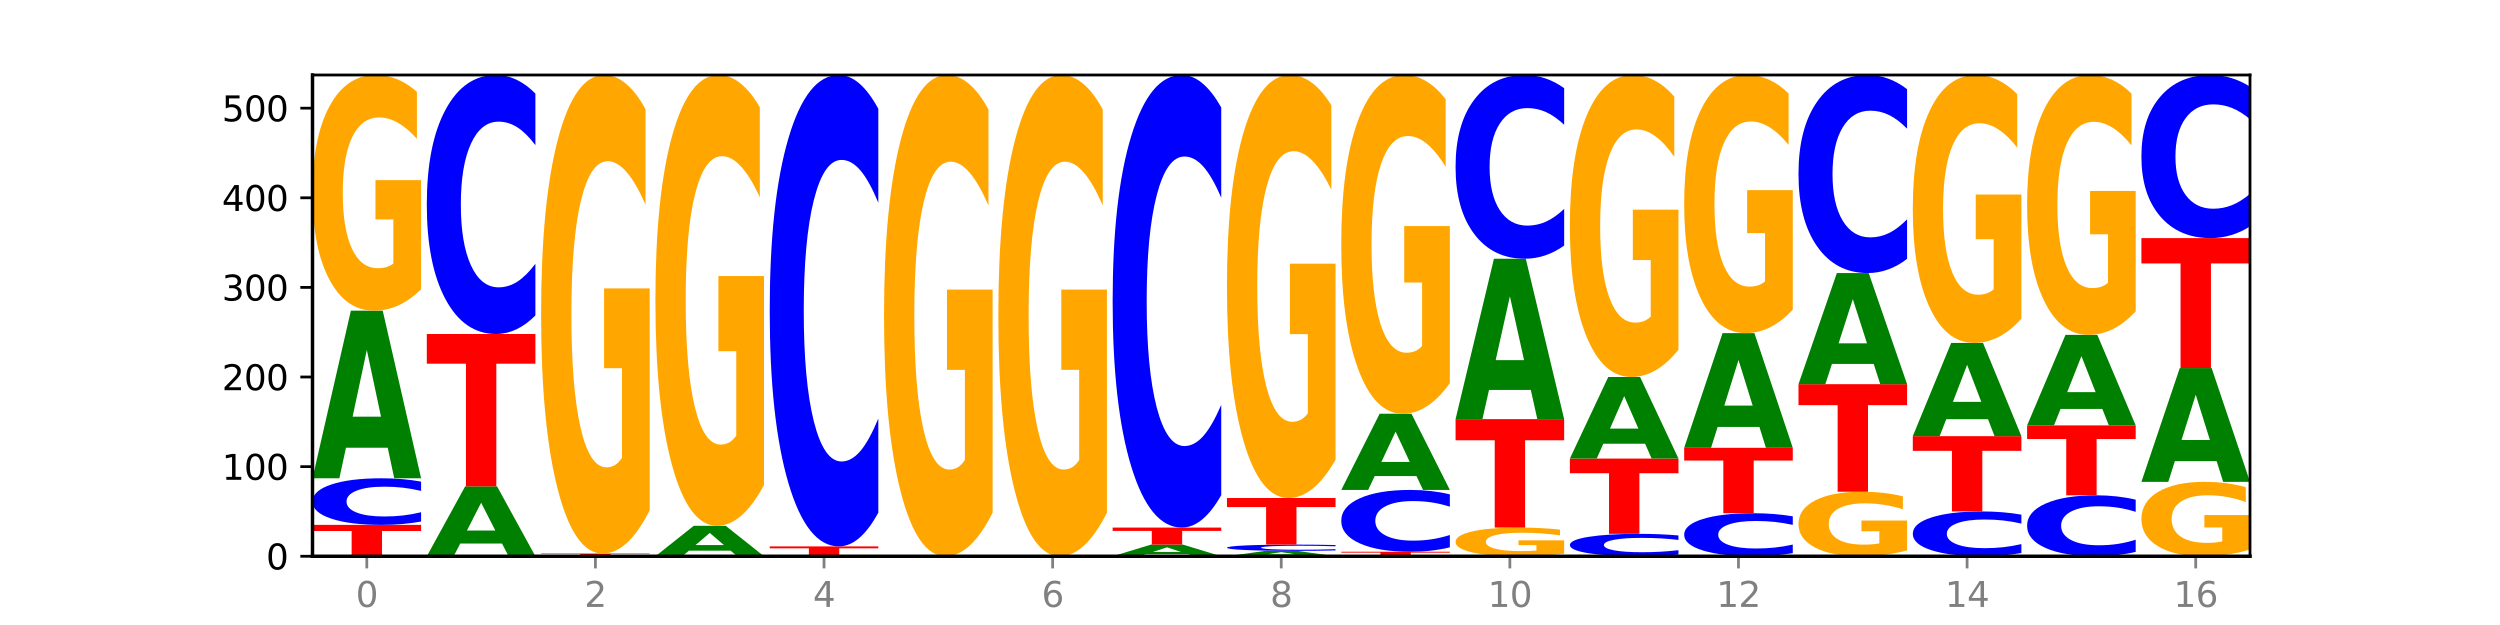 <?xml version="1.0" encoding="utf-8" standalone="no"?>
<!DOCTYPE svg PUBLIC "-//W3C//DTD SVG 1.1//EN"
  "http://www.w3.org/Graphics/SVG/1.1/DTD/svg11.dtd">
<svg xmlns:xlink="http://www.w3.org/1999/xlink" width="720pt" height="180pt" viewBox="0 0 720 180" xmlns="http://www.w3.org/2000/svg" version="1.1">
 <defs>
  <style type="text/css">*{stroke-linejoin: round; stroke-linecap: butt}</style>
 </defs>
 <g id="figure_1">
  <g id="patch_1">
   <path d="M 0 180 
L 720 180 
L 720 0 
L 0 0 
z
" style="fill: #ffffff"/>
  </g>
  <g id="axes_1">
   <g id="patch_2">
    <path d="M 90 160.2 
L 648 160.2 
L 648 21.6 
L 90 21.6 
z
" style="fill: #ffffff"/>
   </g>
   <g id="line2d_1">
    <path d="M 90 160.2 
L 648 160.2 
" clip-path="url(#p53f6035188)" style="fill: none; stroke: #000000; stroke-width: 0.5; stroke-linecap: square"/>
   </g>
   <g id="patch_3">
    <path d="M 90 151.166 
L 121.274 151.166 
L 121.274 152.928 
L 110.023 152.928 
L 110.023 160.2 
L 101.273 160.2 
L 101.273 152.928 
L 90 152.928 
L 90 151.166 
z
" clip-path="url(#p53f6035188)" style="fill: #ff0000"/>
   </g>
   <g id="patch_4">
    <path d="M 121.274 150.204 
Q 118.658 150.681 115.829 150.923 
Q 113.001 151.166 109.92 151.166 
Q 100.732 151.166 95.366 149.359 
Q 90 147.551 90 144.46 
Q 90 141.358 95.366 139.553 
Q 100.732 137.745 109.92 137.745 
Q 113.001 137.745 115.829 137.989 
Q 118.658 138.23 121.274 138.707 
L 121.274 141.383 
Q 118.635 140.751 116.074 140.457 
Q 113.513 140.163 110.684 140.163 
Q 105.61 140.163 102.702 141.308 
Q 99.802 142.45 99.802 144.46 
Q 99.802 146.462 102.702 147.607 
Q 105.61 148.749 110.684 148.749 
Q 113.513 148.749 116.074 148.455 
Q 118.635 148.158 121.274 147.526 
L 121.274 150.204 
z
" clip-path="url(#p53f6035188)" style="fill: #0000ff"/>
   </g>
   <g id="patch_5">
    <path d="M 111.664 128.953 
L 99.636 128.953 
L 97.737 137.745 
L 90 137.745 
L 101.049 89.48 
L 110.225 89.48 
L 121.274 137.745 
L 113.544 137.745 
L 111.664 128.953 
z
M 101.554 119.995 
L 109.726 119.995 
L 105.647 100.797 
L 101.554 119.995 
z
" clip-path="url(#p53f6035188)" style="fill: #008000"/>
   </g>
   <g id="patch_6">
    <path d="M 121.274 83.339 
Q 118.12 86.41 114.728 87.952 
Q 111.336 89.48 107.719 89.48 
Q 99.546 89.48 94.773 80.338 
Q 90 71.196 90 55.561 
Q 90 39.744 94.857 30.672 
Q 99.722 21.6 108.181 21.6 
Q 111.441 21.6 114.427 22.834 
Q 117.419 24.054 120.069 26.466 
L 120.069 39.997 
Q 117.335 36.898 114.63 35.37 
Q 111.924 33.827 109.205 33.827 
Q 104.172 33.827 101.446 39.464 
Q 98.719 45.087 98.719 55.561 
Q 98.719 65.938 101.348 71.602 
Q 103.976 77.253 108.812 77.253 
Q 110.13 77.253 111.258 76.931 
Q 112.387 76.594 113.284 75.893 
L 113.284 63.189 
L 108.132 63.189 
L 108.132 51.873 
L 121.274 51.873 
L 121.274 83.339 
z
" clip-path="url(#p53f6035188)" style="fill: #ffa600"/>
   </g>
   <g id="patch_7">
    <path d="M 144.584 156.533 
L 132.557 156.533 
L 130.657 160.2 
L 122.92 160.2 
L 133.97 140.068 
L 143.145 140.068 
L 154.195 160.2 
L 146.464 160.2 
L 144.584 156.533 
z
M 134.475 152.796 
L 142.647 152.796 
L 138.567 144.788 
L 134.475 152.796 
z
" clip-path="url(#p53f6035188)" style="fill: #008000"/>
   </g>
   <g id="patch_8">
    <path d="M 122.92 96.191 
L 154.195 96.191 
L 154.195 104.748 
L 142.943 104.748 
L 142.943 140.068 
L 134.194 140.068 
L 134.194 104.748 
L 122.92 104.748 
L 122.92 96.191 
z
" clip-path="url(#p53f6035188)" style="fill: #ff0000"/>
   </g>
   <g id="patch_9">
    <path d="M 154.195 90.844 
Q 151.579 93.495 148.75 94.835 
Q 145.921 96.191 142.84 96.191 
Q 133.652 96.191 128.286 86.145 
Q 122.92 76.099 122.92 58.919 
Q 122.92 41.677 128.286 31.646 
Q 133.652 21.6 142.84 21.6 
Q 145.921 21.6 148.75 22.956 
Q 151.579 24.296 154.195 26.947 
L 154.195 41.816 
Q 151.555 38.302 148.994 36.669 
Q 146.433 35.036 143.604 35.036 
Q 138.53 35.036 135.622 41.4 
Q 132.723 47.748 132.723 58.919 
Q 132.723 70.043 135.622 76.407 
Q 138.53 82.755 143.604 82.755 
Q 146.433 82.755 148.994 81.122 
Q 151.555 79.473 154.195 75.96 
L 154.195 90.844 
z
" clip-path="url(#p53f6035188)" style="fill: #0000ff"/>
   </g>
   <g id="patch_10">
    <path d="M 155.841 159.426 
L 187.115 159.426 
L 187.115 159.577 
L 175.864 159.577 
L 175.864 160.2 
L 167.114 160.2 
L 167.114 159.577 
L 155.841 159.577 
L 155.841 159.426 
z
" clip-path="url(#p53f6035188)" style="fill: #ff0000"/>
   </g>
   <g id="patch_11">
    <path d="M 187.115 146.956 
Q 183.961 153.191 180.569 156.322 
Q 177.176 159.426 173.56 159.426 
Q 165.387 159.426 160.614 140.863 
Q 155.841 122.3 155.841 90.556 
Q 155.841 58.441 160.698 40.02 
Q 165.562 21.6 174.022 21.6 
Q 177.281 21.6 180.267 24.105 
Q 183.26 26.582 185.909 31.479 
L 185.909 58.953 
Q 183.176 52.661 180.47 49.558 
Q 177.765 46.426 175.045 46.426 
Q 170.013 46.426 167.286 57.871 
Q 164.56 69.288 164.56 90.556 
Q 164.56 111.624 167.188 123.126 
Q 169.817 134.599 174.653 134.599 
Q 175.971 134.599 177.099 133.945 
Q 178.228 133.261 179.125 131.838 
L 179.125 106.044 
L 173.973 106.044 
L 173.973 83.068 
L 187.115 83.068 
L 187.115 146.956 
z
" clip-path="url(#p53f6035188)" style="fill: #ffa600"/>
   </g>
   <g id="patch_12">
    <path d="M 210.425 158.601 
L 198.397 158.601 
L 196.498 160.2 
L 188.761 160.2 
L 199.81 151.425 
L 208.986 151.425 
L 220.035 160.2 
L 212.305 160.2 
L 210.425 158.601 
z
M 200.315 156.973 
L 208.487 156.973 
L 204.408 153.482 
L 200.315 156.973 
z
" clip-path="url(#p53f6035188)" style="fill: #008000"/>
   </g>
   <g id="patch_13">
    <path d="M 220.035 139.678 
Q 216.881 145.552 213.489 148.501 
Q 210.097 151.425 206.48 151.425 
Q 198.307 151.425 193.534 133.939 
Q 188.761 116.454 188.761 86.553 
Q 188.761 56.302 193.618 38.951 
Q 198.483 21.6 206.943 21.6 
Q 210.202 21.6 213.188 23.96 
Q 216.18 26.293 218.83 30.906 
L 218.83 56.785 
Q 216.096 50.858 213.391 47.935 
Q 210.685 44.985 207.966 44.985 
Q 202.933 44.985 200.207 55.766 
Q 197.48 66.52 197.48 86.553 
Q 197.48 106.398 200.109 117.232 
Q 202.737 128.04 207.573 128.04 
Q 208.891 128.04 210.019 127.423 
Q 211.148 126.779 212.045 125.438 
L 212.045 101.141 
L 206.893 101.141 
L 206.893 79.499 
L 220.035 79.499 
L 220.035 139.678 
z
" clip-path="url(#p53f6035188)" style="fill: #ffa600"/>
   </g>
   <g id="patch_14">
    <path d="M 221.681 157.361 
L 252.956 157.361 
L 252.956 157.915 
L 241.704 157.915 
L 241.704 160.2 
L 232.955 160.2 
L 232.955 157.915 
L 221.681 157.915 
L 221.681 157.361 
z
" clip-path="url(#p53f6035188)" style="fill: #ff0000"/>
   </g>
   <g id="patch_15">
    <path d="M 252.956 147.63 
Q 250.34 152.453 247.511 154.893 
Q 244.682 157.361 241.601 157.361 
Q 232.414 157.361 227.047 139.076 
Q 221.681 120.792 221.681 89.523 
Q 221.681 58.141 227.047 39.885 
Q 232.414 21.6 241.601 21.6 
Q 244.682 21.6 247.511 24.068 
Q 250.34 26.508 252.956 31.331 
L 252.956 58.394 
Q 250.316 52 247.755 49.027 
Q 245.194 46.054 242.366 46.054 
Q 237.291 46.054 234.383 57.637 
Q 231.484 69.191 231.484 89.523 
Q 231.484 109.77 234.383 121.352 
Q 237.291 132.907 242.366 132.907 
Q 245.194 132.907 247.755 129.934 
Q 250.316 126.933 252.956 120.539 
L 252.956 147.63 
z
" clip-path="url(#p53f6035188)" style="fill: #0000ff"/>
   </g>
   <g id="patch_16">
    <path d="M 285.876 147.66 
Q 282.722 153.93 279.33 157.079 
Q 275.937 160.2 272.321 160.2 
Q 264.148 160.2 259.375 141.533 
Q 254.602 122.866 254.602 90.943 
Q 254.602 58.648 259.459 40.124 
Q 264.323 21.6 272.783 21.6 
Q 276.042 21.6 279.028 24.119 
Q 282.021 26.61 284.671 31.535 
L 284.671 59.163 
Q 281.937 52.836 279.232 49.715 
Q 276.526 46.566 273.807 46.566 
Q 268.774 46.566 266.048 58.075 
Q 263.321 69.556 263.321 90.943 
Q 263.321 112.129 265.949 123.696 
Q 268.578 135.234 273.414 135.234 
Q 274.732 135.234 275.86 134.576 
Q 276.989 133.889 277.886 132.457 
L 277.886 106.518 
L 272.734 106.518 
L 272.734 83.413 
L 285.876 83.413 
L 285.876 147.66 
z
" clip-path="url(#p53f6035188)" style="fill: #ffa600"/>
   </g>
   <g id="patch_17">
    <path d="M 318.796 147.66 
Q 315.642 153.93 312.25 157.079 
Q 308.858 160.2 305.241 160.2 
Q 297.068 160.2 292.295 141.533 
Q 287.522 122.866 287.522 90.943 
Q 287.522 58.648 292.379 40.124 
Q 297.244 21.6 305.704 21.6 
Q 308.963 21.6 311.949 24.119 
Q 314.941 26.61 317.591 31.535 
L 317.591 59.163 
Q 314.857 52.836 312.152 49.715 
Q 309.446 46.566 306.727 46.566 
Q 301.694 46.566 298.968 58.075 
Q 296.241 69.556 296.241 90.943 
Q 296.241 112.129 298.87 123.696 
Q 301.498 135.234 306.334 135.234 
Q 307.652 135.234 308.781 134.576 
Q 309.909 133.889 310.806 132.457 
L 310.806 106.518 
L 305.655 106.518 
L 305.655 83.413 
L 318.796 83.413 
L 318.796 147.66 
z
" clip-path="url(#p53f6035188)" style="fill: #ffa600"/>
   </g>
   <g id="patch_18">
    <path d="M 342.106 159.589 
L 330.079 159.589 
L 328.18 160.2 
L 320.442 160.2 
L 331.492 156.845 
L 340.668 156.845 
L 351.717 160.2 
L 343.986 160.2 
L 342.106 159.589 
z
M 331.997 158.966 
L 340.169 158.966 
L 336.089 157.631 
L 331.997 158.966 
z
" clip-path="url(#p53f6035188)" style="fill: #008000"/>
   </g>
   <g id="patch_19">
    <path d="M 320.442 151.941 
L 351.717 151.941 
L 351.717 152.897 
L 340.465 152.897 
L 340.465 156.845 
L 331.716 156.845 
L 331.716 152.897 
L 320.442 152.897 
L 320.442 151.941 
z
" clip-path="url(#p53f6035188)" style="fill: #ff0000"/>
   </g>
   <g id="patch_20">
    <path d="M 351.717 142.598 
Q 349.101 147.229 346.272 149.571 
Q 343.443 151.941 340.362 151.941 
Q 331.175 151.941 325.809 134.386 
Q 320.442 116.831 320.442 86.811 
Q 320.442 56.682 325.809 39.155 
Q 331.175 21.6 340.362 21.6 
Q 343.443 21.6 346.272 23.969 
Q 349.101 26.312 351.717 30.943 
L 351.717 56.925 
Q 349.077 50.786 346.516 47.932 
Q 343.955 45.078 341.127 45.078 
Q 336.052 45.078 333.144 56.198 
Q 330.245 67.291 330.245 86.811 
Q 330.245 106.25 333.144 117.37 
Q 336.052 128.463 341.127 128.463 
Q 343.955 128.463 346.516 125.609 
Q 349.077 122.728 351.717 116.589 
L 351.717 142.598 
z
" clip-path="url(#p53f6035188)" style="fill: #0000ff"/>
   </g>
   <g id="patch_21">
    <path d="M 375.027 159.918 
L 362.999 159.918 
L 361.1 160.2 
L 353.363 160.2 
L 364.412 158.651 
L 373.588 158.651 
L 384.637 160.2 
L 376.907 160.2 
L 375.027 159.918 
z
M 364.917 159.63 
L 373.089 159.63 
L 369.01 159.014 
L 364.917 159.63 
z
" clip-path="url(#p53f6035188)" style="fill: #008000"/>
   </g>
   <g id="patch_22">
    <path d="M 384.637 158.522 
Q 382.021 158.586 379.192 158.619 
Q 376.364 158.651 373.283 158.651 
Q 364.095 158.651 358.729 158.408 
Q 353.363 158.165 353.363 157.749 
Q 353.363 157.331 358.729 157.088 
Q 364.095 156.845 373.283 156.845 
Q 376.364 156.845 379.192 156.878 
Q 382.021 156.91 384.637 156.974 
L 384.637 157.334 
Q 381.997 157.249 379.437 157.21 
Q 376.876 157.17 374.047 157.17 
Q 368.972 157.17 366.065 157.324 
Q 363.165 157.478 363.165 157.749 
Q 363.165 158.018 366.065 158.172 
Q 368.972 158.326 374.047 158.326 
Q 376.876 158.326 379.437 158.286 
Q 381.997 158.246 384.637 158.161 
L 384.637 158.522 
z
" clip-path="url(#p53f6035188)" style="fill: #0000ff"/>
   </g>
   <g id="patch_23">
    <path d="M 353.363 143.423 
L 384.637 143.423 
L 384.637 146.041 
L 373.386 146.041 
L 373.386 156.845 
L 364.636 156.845 
L 364.636 146.041 
L 353.363 146.041 
L 353.363 143.423 
z
" clip-path="url(#p53f6035188)" style="fill: #ff0000"/>
   </g>
   <g id="patch_24">
    <path d="M 384.637 132.401 
Q 381.483 137.912 378.091 140.68 
Q 374.698 143.423 371.082 143.423 
Q 362.909 143.423 358.136 127.016 
Q 353.363 110.608 353.363 82.549 
Q 353.363 54.163 358.22 37.882 
Q 363.084 21.6 371.544 21.6 
Q 374.803 21.6 377.789 23.815 
Q 380.782 26.004 383.432 30.332 
L 383.432 54.616 
Q 380.698 49.055 377.993 46.312 
Q 375.287 43.544 372.568 43.544 
Q 367.535 43.544 364.809 53.66 
Q 362.082 63.751 362.082 82.549 
Q 362.082 101.172 364.71 111.338 
Q 367.339 121.48 372.175 121.48 
Q 373.493 121.48 374.621 120.901 
Q 375.75 120.297 376.647 119.039 
L 376.647 96.239 
L 371.495 96.239 
L 371.495 75.931 
L 384.637 75.931 
L 384.637 132.401 
z
" clip-path="url(#p53f6035188)" style="fill: #ffa600"/>
   </g>
   <g id="patch_25">
    <path d="M 386.283 158.909 
L 417.558 158.909 
L 417.558 159.161 
L 406.306 159.161 
L 406.306 160.2 
L 397.556 160.2 
L 397.556 159.161 
L 386.283 159.161 
L 386.283 158.909 
z
" clip-path="url(#p53f6035188)" style="fill: #ff0000"/>
   </g>
   <g id="patch_26">
    <path d="M 417.558 157.633 
Q 414.941 158.266 412.113 158.586 
Q 409.284 158.909 406.203 158.909 
Q 397.015 158.909 391.649 156.511 
Q 386.283 154.112 386.283 150.011 
Q 386.283 145.894 391.649 143.499 
Q 397.015 141.101 406.203 141.101 
Q 409.284 141.101 412.113 141.424 
Q 414.941 141.744 417.558 142.377 
L 417.558 145.927 
Q 414.918 145.088 412.357 144.698 
Q 409.796 144.308 406.967 144.308 
Q 401.893 144.308 398.985 145.828 
Q 396.085 147.343 396.085 150.011 
Q 396.085 152.667 398.985 154.186 
Q 401.893 155.702 406.967 155.702 
Q 409.796 155.702 412.357 155.312 
Q 414.918 154.918 417.558 154.079 
L 417.558 157.633 
z
" clip-path="url(#p53f6035188)" style="fill: #0000ff"/>
   </g>
   <g id="patch_27">
    <path d="M 407.947 137.104 
L 395.919 137.104 
L 394.02 141.101 
L 386.283 141.101 
L 397.332 119.162 
L 406.508 119.162 
L 417.558 141.101 
L 409.827 141.101 
L 407.947 137.104 
z
M 397.838 133.032 
L 406.009 133.032 
L 401.93 124.306 
L 397.838 133.032 
z
" clip-path="url(#p53f6035188)" style="fill: #008000"/>
   </g>
   <g id="patch_28">
    <path d="M 417.558 110.335 
Q 414.403 114.748 411.011 116.965 
Q 407.619 119.162 404.002 119.162 
Q 395.829 119.162 391.056 106.022 
Q 386.283 92.882 386.283 70.411 
Q 386.283 47.678 391.14 34.639 
Q 396.005 21.6 404.465 21.6 
Q 407.724 21.6 410.71 23.373 
Q 413.703 25.127 416.352 28.593 
L 416.352 48.041 
Q 413.618 43.587 410.913 41.391 
Q 408.207 39.174 405.488 39.174 
Q 400.455 39.174 397.729 47.275 
Q 395.002 55.357 395.002 70.411 
Q 395.002 85.325 397.631 93.467 
Q 400.259 101.588 405.095 101.588 
Q 406.413 101.588 407.542 101.125 
Q 408.67 100.641 409.567 99.633 
L 409.567 81.375 
L 404.416 81.375 
L 404.416 65.111 
L 417.558 65.111 
L 417.558 110.335 
z
" clip-path="url(#p53f6035188)" style="fill: #ffa600"/>
   </g>
   <g id="patch_29">
    <path d="M 450.478 159.453 
Q 447.324 159.826 443.931 160.014 
Q 440.539 160.2 436.922 160.2 
Q 428.75 160.2 423.977 159.088 
Q 419.204 157.975 419.204 156.073 
Q 419.204 154.148 424.061 153.045 
Q 428.925 151.941 437.385 151.941 
Q 440.644 151.941 443.63 152.091 
Q 446.623 152.239 449.272 152.533 
L 449.272 154.179 
Q 446.539 153.802 443.833 153.616 
Q 441.128 153.428 438.408 153.428 
Q 433.376 153.428 430.649 154.114 
Q 427.923 154.798 427.923 156.073 
Q 427.923 157.335 430.551 158.025 
Q 433.18 158.712 438.016 158.712 
Q 439.334 158.712 440.462 158.673 
Q 441.59 158.632 442.488 158.547 
L 442.488 157.001 
L 437.336 157.001 
L 437.336 155.624 
L 450.478 155.624 
L 450.478 159.453 
z
" clip-path="url(#p53f6035188)" style="fill: #ffa600"/>
   </g>
   <g id="patch_30">
    <path d="M 419.204 120.711 
L 450.478 120.711 
L 450.478 126.801 
L 439.226 126.801 
L 439.226 151.941 
L 430.477 151.941 
L 430.477 126.801 
L 419.204 126.801 
L 419.204 120.711 
z
" clip-path="url(#p53f6035188)" style="fill: #ff0000"/>
   </g>
   <g id="patch_31">
    <path d="M 440.867 112.294 
L 428.84 112.294 
L 426.941 120.711 
L 419.204 120.711 
L 430.253 74.511 
L 439.429 74.511 
L 450.478 120.711 
L 442.747 120.711 
L 440.867 112.294 
z
M 430.758 103.72 
L 438.93 103.72 
L 434.85 85.343 
L 430.758 103.72 
z
" clip-path="url(#p53f6035188)" style="fill: #008000"/>
   </g>
   <g id="patch_32">
    <path d="M 450.478 70.718 
Q 447.862 72.598 445.033 73.549 
Q 442.204 74.511 439.123 74.511 
Q 429.936 74.511 424.57 67.384 
Q 419.204 60.258 419.204 48.072 
Q 419.204 35.841 424.57 28.726 
Q 429.936 21.6 439.123 21.6 
Q 442.204 21.6 445.033 22.562 
Q 447.862 23.513 450.478 25.393 
L 450.478 35.94 
Q 447.838 33.448 445.277 32.289 
Q 442.716 31.131 439.888 31.131 
Q 434.813 31.131 431.906 35.645 
Q 429.006 40.148 429.006 48.072 
Q 429.006 55.963 431.906 60.477 
Q 434.813 64.98 439.888 64.98 
Q 442.716 64.98 445.277 63.821 
Q 447.838 62.652 450.478 60.16 
L 450.478 70.718 
z
" clip-path="url(#p53f6035188)" style="fill: #0000ff"/>
   </g>
   <g id="patch_33">
    <path d="M 483.398 159.737 
Q 480.782 159.967 477.953 160.083 
Q 475.125 160.2 472.044 160.2 
Q 462.856 160.2 457.49 159.331 
Q 452.124 158.462 452.124 156.976 
Q 452.124 155.484 457.49 154.617 
Q 462.856 153.747 472.044 153.747 
Q 475.125 153.747 477.953 153.865 
Q 480.782 153.981 483.398 154.21 
L 483.398 155.496 
Q 480.759 155.192 478.198 155.051 
Q 475.637 154.91 472.808 154.91 
Q 467.733 154.91 464.826 155.46 
Q 461.926 156.009 461.926 156.976 
Q 461.926 157.938 464.826 158.489 
Q 467.733 159.038 472.808 159.038 
Q 475.637 159.038 478.198 158.896 
Q 480.759 158.754 483.398 158.45 
L 483.398 159.737 
z
" clip-path="url(#p53f6035188)" style="fill: #0000ff"/>
   </g>
   <g id="patch_34">
    <path d="M 452.124 132.067 
L 483.398 132.067 
L 483.398 136.295 
L 472.147 136.295 
L 472.147 153.747 
L 463.397 153.747 
L 463.397 136.295 
L 452.124 136.295 
L 452.124 132.067 
z
" clip-path="url(#p53f6035188)" style="fill: #ff0000"/>
   </g>
   <g id="patch_35">
    <path d="M 473.788 127.788 
L 461.76 127.788 
L 459.861 132.067 
L 452.124 132.067 
L 463.173 108.58 
L 472.349 108.58 
L 483.398 132.067 
L 475.668 132.067 
L 473.788 127.788 
z
M 463.678 123.429 
L 471.85 123.429 
L 467.771 114.087 
L 463.678 123.429 
z
" clip-path="url(#p53f6035188)" style="fill: #008000"/>
   </g>
   <g id="patch_36">
    <path d="M 483.398 100.71 
Q 480.244 104.645 476.852 106.621 
Q 473.459 108.58 469.843 108.58 
Q 461.67 108.58 456.897 96.865 
Q 452.124 85.15 452.124 65.117 
Q 452.124 44.85 456.981 33.225 
Q 461.845 21.6 470.305 21.6 
Q 473.565 21.6 476.55 23.181 
Q 479.543 24.744 482.193 27.835 
L 482.193 45.173 
Q 479.459 41.202 476.754 39.244 
Q 474.048 37.268 471.329 37.268 
Q 466.296 37.268 463.57 44.49 
Q 460.843 51.695 460.843 65.117 
Q 460.843 78.413 463.472 85.672 
Q 466.1 92.912 470.936 92.912 
Q 472.254 92.912 473.382 92.499 
Q 474.511 92.068 475.408 91.17 
L 475.408 74.891 
L 470.256 74.891 
L 470.256 60.391 
L 483.398 60.391 
L 483.398 100.71 
z
" clip-path="url(#p53f6035188)" style="fill: #ffa600"/>
   </g>
   <g id="patch_37">
    <path d="M 516.319 159.312 
Q 513.703 159.752 510.874 159.975 
Q 508.045 160.2 504.964 160.2 
Q 495.776 160.2 490.41 158.531 
Q 485.044 156.863 485.044 154.009 
Q 485.044 151.146 490.41 149.48 
Q 495.776 147.811 504.964 147.811 
Q 508.045 147.811 510.874 148.036 
Q 513.703 148.259 516.319 148.699 
L 516.319 151.169 
Q 513.679 150.585 511.118 150.314 
Q 508.557 150.043 505.728 150.043 
Q 500.654 150.043 497.746 151.1 
Q 494.847 152.154 494.847 154.009 
Q 494.847 155.857 497.746 156.914 
Q 500.654 157.968 505.728 157.968 
Q 508.557 157.968 511.118 157.697 
Q 513.679 157.423 516.319 156.84 
L 516.319 159.312 
z
" clip-path="url(#p53f6035188)" style="fill: #0000ff"/>
   </g>
   <g id="patch_38">
    <path d="M 485.044 128.97 
L 516.319 128.97 
L 516.319 132.644 
L 505.067 132.644 
L 505.067 147.811 
L 496.318 147.811 
L 496.318 132.644 
L 485.044 132.644 
L 485.044 128.97 
z
" clip-path="url(#p53f6035188)" style="fill: #ff0000"/>
   </g>
   <g id="patch_39">
    <path d="M 506.708 122.952 
L 494.68 122.952 
L 492.781 128.97 
L 485.044 128.97 
L 496.094 95.933 
L 505.269 95.933 
L 516.319 128.97 
L 508.588 128.97 
L 506.708 122.952 
z
M 496.599 116.82 
L 504.771 116.82 
L 500.691 103.679 
L 496.599 116.82 
z
" clip-path="url(#p53f6035188)" style="fill: #008000"/>
   </g>
   <g id="patch_40">
    <path d="M 516.319 89.208 
Q 513.165 92.57 509.772 94.259 
Q 506.38 95.933 502.763 95.933 
Q 494.591 95.933 489.817 85.922 
Q 485.044 75.91 485.044 58.79 
Q 485.044 41.469 489.902 31.535 
Q 494.766 21.6 503.226 21.6 
Q 506.485 21.6 509.471 22.951 
Q 512.464 24.287 515.113 26.928 
L 515.113 41.746 
Q 512.38 38.352 509.674 36.678 
Q 506.969 34.989 504.249 34.989 
Q 499.217 34.989 496.49 41.162 
Q 493.763 47.319 493.763 58.79 
Q 493.763 70.152 496.392 76.355 
Q 499.02 82.544 503.857 82.544 
Q 505.174 82.544 506.303 82.19 
Q 507.431 81.822 508.328 81.054 
L 508.328 67.143 
L 503.177 67.143 
L 503.177 54.751 
L 516.319 54.751 
L 516.319 89.208 
z
" clip-path="url(#p53f6035188)" style="fill: #ffa600"/>
   </g>
   <g id="patch_41">
    <path d="M 549.239 158.519 
Q 546.085 159.359 542.692 159.782 
Q 539.3 160.2 535.683 160.2 
Q 527.511 160.2 522.738 157.697 
Q 517.965 155.194 517.965 150.914 
Q 517.965 146.584 522.822 144.1 
Q 527.686 141.617 536.146 141.617 
Q 539.405 141.617 542.391 141.955 
Q 545.384 142.289 548.033 142.949 
L 548.033 146.653 
Q 545.3 145.805 542.594 145.386 
Q 539.889 144.964 537.169 144.964 
Q 532.137 144.964 529.41 146.507 
Q 526.684 148.047 526.684 150.914 
Q 526.684 153.755 529.312 155.306 
Q 531.941 156.853 536.777 156.853 
Q 538.095 156.853 539.223 156.764 
Q 540.351 156.672 541.249 156.48 
L 541.249 153.002 
L 536.097 153.002 
L 536.097 149.905 
L 549.239 149.905 
L 549.239 158.519 
z
" clip-path="url(#p53f6035188)" style="fill: #ffa600"/>
   </g>
   <g id="patch_42">
    <path d="M 517.965 110.645 
L 549.239 110.645 
L 549.239 116.685 
L 537.987 116.685 
L 537.987 141.617 
L 529.238 141.617 
L 529.238 116.685 
L 517.965 116.685 
L 517.965 110.645 
z
" clip-path="url(#p53f6035188)" style="fill: #ff0000"/>
   </g>
   <g id="patch_43">
    <path d="M 539.628 104.814 
L 527.601 104.814 
L 525.702 110.645 
L 517.965 110.645 
L 529.014 78.64 
L 538.19 78.64 
L 549.239 110.645 
L 541.508 110.645 
L 539.628 104.814 
z
M 529.519 98.875 
L 537.691 98.875 
L 533.611 86.144 
L 529.519 98.875 
z
" clip-path="url(#p53f6035188)" style="fill: #008000"/>
   </g>
   <g id="patch_44">
    <path d="M 549.239 74.552 
Q 546.623 76.578 543.794 77.603 
Q 540.965 78.64 537.884 78.64 
Q 528.697 78.64 523.331 70.958 
Q 517.965 63.276 517.965 50.138 
Q 517.965 36.953 523.331 29.282 
Q 528.697 21.6 537.884 21.6 
Q 540.965 21.6 543.794 22.637 
Q 546.623 23.662 549.239 25.689 
L 549.239 37.059 
Q 546.599 34.372 544.038 33.124 
Q 541.477 31.875 538.649 31.875 
Q 533.574 31.875 530.667 36.741 
Q 527.767 41.595 527.767 50.138 
Q 527.767 58.645 530.667 63.511 
Q 533.574 68.366 538.649 68.366 
Q 541.477 68.366 544.038 67.117 
Q 546.599 65.856 549.239 63.169 
L 549.239 74.552 
z
" clip-path="url(#p53f6035188)" style="fill: #0000ff"/>
   </g>
   <g id="patch_45">
    <path d="M 582.159 159.275 
Q 579.543 159.733 576.714 159.965 
Q 573.886 160.2 570.805 160.2 
Q 561.617 160.2 556.251 158.462 
Q 550.885 156.724 550.885 153.751 
Q 550.885 150.768 556.251 149.033 
Q 561.617 147.295 570.805 147.295 
Q 573.886 147.295 576.714 147.53 
Q 579.543 147.761 582.159 148.22 
L 582.159 150.792 
Q 579.52 150.185 576.959 149.902 
Q 574.398 149.62 571.569 149.62 
Q 566.495 149.62 563.587 150.72 
Q 560.687 151.819 560.687 153.751 
Q 560.687 155.676 563.587 156.777 
Q 566.495 157.875 571.569 157.875 
Q 574.398 157.875 576.959 157.593 
Q 579.52 157.308 582.159 156.7 
L 582.159 159.275 
z
" clip-path="url(#p53f6035188)" style="fill: #0000ff"/>
   </g>
   <g id="patch_46">
    <path d="M 550.885 125.615 
L 582.159 125.615 
L 582.159 129.843 
L 570.908 129.843 
L 570.908 147.295 
L 562.158 147.295 
L 562.158 129.843 
L 550.885 129.843 
L 550.885 125.615 
z
" clip-path="url(#p53f6035188)" style="fill: #ff0000"/>
   </g>
   <g id="patch_47">
    <path d="M 572.549 120.725 
L 560.521 120.725 
L 558.622 125.615 
L 550.885 125.615 
L 561.934 98.772 
L 571.11 98.772 
L 582.159 125.615 
L 574.429 125.615 
L 572.549 120.725 
z
M 562.439 115.743 
L 570.611 115.743 
L 566.532 105.066 
L 562.439 115.743 
z
" clip-path="url(#p53f6035188)" style="fill: #008000"/>
   </g>
   <g id="patch_48">
    <path d="M 582.159 91.79 
Q 579.005 95.281 575.613 97.034 
Q 572.22 98.772 568.604 98.772 
Q 560.431 98.772 555.658 88.378 
Q 550.885 77.985 550.885 60.21 
Q 550.885 42.228 555.742 31.914 
Q 560.606 21.6 569.066 21.6 
Q 572.326 21.6 575.311 23.003 
Q 578.304 24.39 580.954 27.132 
L 580.954 42.515 
Q 578.22 38.992 575.515 37.254 
Q 572.809 35.501 570.09 35.501 
Q 565.057 35.501 562.331 41.909 
Q 559.604 48.302 559.604 60.21 
Q 559.604 72.007 562.233 78.447 
Q 564.861 84.871 569.697 84.871 
Q 571.015 84.871 572.143 84.505 
Q 573.272 84.122 574.169 83.325 
L 574.169 68.882 
L 569.017 68.882 
L 569.017 56.017 
L 582.159 56.017 
L 582.159 91.79 
z
" clip-path="url(#p53f6035188)" style="fill: #ffa600"/>
   </g>
   <g id="patch_49">
    <path d="M 615.08 158.942 
Q 612.464 159.566 609.635 159.881 
Q 606.806 160.2 603.725 160.2 
Q 594.537 160.2 589.171 157.836 
Q 583.805 155.472 583.805 151.43 
Q 583.805 147.373 589.171 145.013 
Q 594.537 142.649 603.725 142.649 
Q 606.806 142.649 609.635 142.968 
Q 612.464 143.284 615.08 143.907 
L 615.08 147.406 
Q 612.44 146.579 609.879 146.195 
Q 607.318 145.811 604.489 145.811 
Q 599.415 145.811 596.507 147.308 
Q 593.608 148.802 593.608 151.43 
Q 593.608 154.048 596.507 155.545 
Q 599.415 157.039 604.489 157.039 
Q 607.318 157.039 609.879 156.654 
Q 612.44 156.266 615.08 155.44 
L 615.08 158.942 
z
" clip-path="url(#p53f6035188)" style="fill: #0000ff"/>
   </g>
   <g id="patch_50">
    <path d="M 583.805 122.517 
L 615.08 122.517 
L 615.08 126.444 
L 603.828 126.444 
L 603.828 142.649 
L 595.079 142.649 
L 595.079 126.444 
L 583.805 126.444 
L 583.805 122.517 
z
" clip-path="url(#p53f6035188)" style="fill: #ff0000"/>
   </g>
   <g id="patch_51">
    <path d="M 605.469 117.769 
L 593.441 117.769 
L 591.542 122.517 
L 583.805 122.517 
L 594.855 96.449 
L 604.03 96.449 
L 615.08 122.517 
L 607.349 122.517 
L 605.469 117.769 
z
M 595.36 112.93 
L 603.532 112.93 
L 599.452 102.561 
L 595.36 112.93 
z
" clip-path="url(#p53f6035188)" style="fill: #008000"/>
   </g>
   <g id="patch_52">
    <path d="M 615.08 89.677 
Q 611.926 93.063 608.533 94.764 
Q 605.141 96.449 601.524 96.449 
Q 593.352 96.449 588.578 86.368 
Q 583.805 76.287 583.805 59.048 
Q 583.805 41.607 588.663 31.604 
Q 593.527 21.6 601.987 21.6 
Q 605.246 21.6 608.232 22.961 
Q 611.225 24.306 613.874 26.965 
L 613.874 41.885 
Q 611.141 38.469 608.435 36.783 
Q 605.73 35.082 603.01 35.082 
Q 597.978 35.082 595.251 41.298 
Q 592.525 47.498 592.525 59.048 
Q 592.525 70.489 595.153 76.736 
Q 597.781 82.967 602.618 82.967 
Q 603.935 82.967 605.064 82.611 
Q 606.192 82.24 607.089 81.467 
L 607.089 67.459 
L 601.938 67.459 
L 601.938 54.981 
L 615.08 54.981 
L 615.08 89.677 
z
" clip-path="url(#p53f6035188)" style="fill: #ffa600"/>
   </g>
   <g id="patch_53">
    <path d="M 648 158.262 
Q 644.846 159.231 641.454 159.718 
Q 638.061 160.2 634.445 160.2 
Q 626.272 160.2 621.499 157.315 
Q 616.726 154.43 616.726 149.495 
Q 616.726 144.504 621.583 141.641 
Q 626.447 138.778 634.907 138.778 
Q 638.166 138.778 641.152 139.167 
Q 644.145 139.552 646.794 140.313 
L 646.794 144.584 
Q 644.061 143.606 641.355 143.123 
Q 638.65 142.636 635.93 142.636 
Q 630.898 142.636 628.171 144.415 
Q 625.445 146.19 625.445 149.495 
Q 625.445 152.77 628.073 154.558 
Q 630.702 156.341 635.538 156.341 
Q 636.856 156.341 637.984 156.239 
Q 639.113 156.133 640.01 155.912 
L 640.01 151.903 
L 634.858 151.903 
L 634.858 148.332 
L 648 148.332 
L 648 158.262 
z
" clip-path="url(#p53f6035188)" style="fill: #ffa600"/>
   </g>
   <g id="patch_54">
    <path d="M 638.389 132.806 
L 626.362 132.806 
L 624.463 138.778 
L 616.726 138.778 
L 627.775 105.999 
L 636.951 105.999 
L 648 138.778 
L 640.269 138.778 
L 638.389 132.806 
z
M 628.28 126.723 
L 636.452 126.723 
L 632.372 113.684 
L 628.28 126.723 
z
" clip-path="url(#p53f6035188)" style="fill: #008000"/>
   </g>
   <g id="patch_55">
    <path d="M 616.726 68.574 
L 648 68.574 
L 648 75.873 
L 636.749 75.873 
L 636.749 105.999 
L 627.999 105.999 
L 627.999 75.873 
L 616.726 75.873 
L 616.726 68.574 
z
" clip-path="url(#p53f6035188)" style="fill: #ff0000"/>
   </g>
   <g id="patch_56">
    <path d="M 648 65.207 
Q 645.384 66.876 642.555 67.72 
Q 639.726 68.574 636.645 68.574 
Q 627.458 68.574 622.092 62.248 
Q 616.726 55.921 616.726 45.102 
Q 616.726 34.244 622.092 27.927 
Q 627.458 21.6 636.645 21.6 
Q 639.726 21.6 642.555 22.454 
Q 645.384 23.298 648 24.967 
L 648 34.331 
Q 645.36 32.119 642.799 31.09 
Q 640.239 30.061 637.41 30.061 
Q 632.335 30.061 629.428 34.069 
Q 626.528 38.067 626.528 45.102 
Q 626.528 52.108 629.428 56.115 
Q 632.335 60.113 637.41 60.113 
Q 640.239 60.113 642.799 59.084 
Q 645.36 58.046 648 55.834 
L 648 65.207 
z
" clip-path="url(#p53f6035188)" style="fill: #0000ff"/>
   </g>
   <g id="matplotlib.axis_1">
    <g id="xtick_1">
     <g id="line2d_2">
      <defs>
       <path id="m37d14bbc97" d="M 0 0 
L 0 3.5 
" style="stroke: #808080; stroke-width: 0.8"/>
      </defs>
      <g>
       <use xlink:href="#m37d14bbc97" x="105.637" y="160.2" style="fill: #808080; stroke: #808080; stroke-width: 0.8"/>
      </g>
     </g>
     <g id="text_1">
      <!-- 0 -->
      <g style="fill: #808080" transform="translate(102.456 174.798) scale(0.1 -0.1)">
       <defs>
        <path id="DejaVuSans-30" d="M 2034 4250 
Q 1547 4250 1301 3770 
Q 1056 3291 1056 2328 
Q 1056 1369 1301 889 
Q 1547 409 2034 409 
Q 2525 409 2770 889 
Q 3016 1369 3016 2328 
Q 3016 3291 2770 3770 
Q 2525 4250 2034 4250 
z
M 2034 4750 
Q 2819 4750 3233 4129 
Q 3647 3509 3647 2328 
Q 3647 1150 3233 529 
Q 2819 -91 2034 -91 
Q 1250 -91 836 529 
Q 422 1150 422 2328 
Q 422 3509 836 4129 
Q 1250 4750 2034 4750 
z
" transform="scale(0.016)"/>
       </defs>
       <use xlink:href="#DejaVuSans-30"/>
      </g>
     </g>
    </g>
    <g id="xtick_2">
     <g id="line2d_3">
      <g>
       <use xlink:href="#m37d14bbc97" x="171.478" y="160.2" style="fill: #808080; stroke: #808080; stroke-width: 0.8"/>
      </g>
     </g>
     <g id="text_2">
      <!-- 2 -->
      <g style="fill: #808080" transform="translate(168.297 174.798) scale(0.1 -0.1)">
       <defs>
        <path id="DejaVuSans-32" d="M 1228 531 
L 3431 531 
L 3431 0 
L 469 0 
L 469 531 
Q 828 903 1448 1529 
Q 2069 2156 2228 2338 
Q 2531 2678 2651 2914 
Q 2772 3150 2772 3378 
Q 2772 3750 2511 3984 
Q 2250 4219 1831 4219 
Q 1534 4219 1204 4116 
Q 875 4013 500 3803 
L 500 4441 
Q 881 4594 1212 4672 
Q 1544 4750 1819 4750 
Q 2544 4750 2975 4387 
Q 3406 4025 3406 3419 
Q 3406 3131 3298 2873 
Q 3191 2616 2906 2266 
Q 2828 2175 2409 1742 
Q 1991 1309 1228 531 
z
" transform="scale(0.016)"/>
       </defs>
       <use xlink:href="#DejaVuSans-32"/>
      </g>
     </g>
    </g>
    <g id="xtick_3">
     <g id="line2d_4">
      <g>
       <use xlink:href="#m37d14bbc97" x="237.319" y="160.2" style="fill: #808080; stroke: #808080; stroke-width: 0.8"/>
      </g>
     </g>
     <g id="text_3">
      <!-- 4 -->
      <g style="fill: #808080" transform="translate(234.137 174.798) scale(0.1 -0.1)">
       <defs>
        <path id="DejaVuSans-34" d="M 2419 4116 
L 825 1625 
L 2419 1625 
L 2419 4116 
z
M 2253 4666 
L 3047 4666 
L 3047 1625 
L 3713 1625 
L 3713 1100 
L 3047 1100 
L 3047 0 
L 2419 0 
L 2419 1100 
L 313 1100 
L 313 1709 
L 2253 4666 
z
" transform="scale(0.016)"/>
       </defs>
       <use xlink:href="#DejaVuSans-34"/>
      </g>
     </g>
    </g>
    <g id="xtick_4">
     <g id="line2d_5">
      <g>
       <use xlink:href="#m37d14bbc97" x="303.159" y="160.2" style="fill: #808080; stroke: #808080; stroke-width: 0.8"/>
      </g>
     </g>
     <g id="text_4">
      <!-- 6 -->
      <g style="fill: #808080" transform="translate(299.978 174.798) scale(0.1 -0.1)">
       <defs>
        <path id="DejaVuSans-36" d="M 2113 2584 
Q 1688 2584 1439 2293 
Q 1191 2003 1191 1497 
Q 1191 994 1439 701 
Q 1688 409 2113 409 
Q 2538 409 2786 701 
Q 3034 994 3034 1497 
Q 3034 2003 2786 2293 
Q 2538 2584 2113 2584 
z
M 3366 4563 
L 3366 3988 
Q 3128 4100 2886 4159 
Q 2644 4219 2406 4219 
Q 1781 4219 1451 3797 
Q 1122 3375 1075 2522 
Q 1259 2794 1537 2939 
Q 1816 3084 2150 3084 
Q 2853 3084 3261 2657 
Q 3669 2231 3669 1497 
Q 3669 778 3244 343 
Q 2819 -91 2113 -91 
Q 1303 -91 875 529 
Q 447 1150 447 2328 
Q 447 3434 972 4092 
Q 1497 4750 2381 4750 
Q 2619 4750 2861 4703 
Q 3103 4656 3366 4563 
z
" transform="scale(0.016)"/>
       </defs>
       <use xlink:href="#DejaVuSans-36"/>
      </g>
     </g>
    </g>
    <g id="xtick_5">
     <g id="line2d_6">
      <g>
       <use xlink:href="#m37d14bbc97" x="369" y="160.2" style="fill: #808080; stroke: #808080; stroke-width: 0.8"/>
      </g>
     </g>
     <g id="text_5">
      <!-- 8 -->
      <g style="fill: #808080" transform="translate(365.819 174.798) scale(0.1 -0.1)">
       <defs>
        <path id="DejaVuSans-38" d="M 2034 2216 
Q 1584 2216 1326 1975 
Q 1069 1734 1069 1313 
Q 1069 891 1326 650 
Q 1584 409 2034 409 
Q 2484 409 2743 651 
Q 3003 894 3003 1313 
Q 3003 1734 2745 1975 
Q 2488 2216 2034 2216 
z
M 1403 2484 
Q 997 2584 770 2862 
Q 544 3141 544 3541 
Q 544 4100 942 4425 
Q 1341 4750 2034 4750 
Q 2731 4750 3128 4425 
Q 3525 4100 3525 3541 
Q 3525 3141 3298 2862 
Q 3072 2584 2669 2484 
Q 3125 2378 3379 2068 
Q 3634 1759 3634 1313 
Q 3634 634 3220 271 
Q 2806 -91 2034 -91 
Q 1263 -91 848 271 
Q 434 634 434 1313 
Q 434 1759 690 2068 
Q 947 2378 1403 2484 
z
M 1172 3481 
Q 1172 3119 1398 2916 
Q 1625 2713 2034 2713 
Q 2441 2713 2670 2916 
Q 2900 3119 2900 3481 
Q 2900 3844 2670 4047 
Q 2441 4250 2034 4250 
Q 1625 4250 1398 4047 
Q 1172 3844 1172 3481 
z
" transform="scale(0.016)"/>
       </defs>
       <use xlink:href="#DejaVuSans-38"/>
      </g>
     </g>
    </g>
    <g id="xtick_6">
     <g id="line2d_7">
      <g>
       <use xlink:href="#m37d14bbc97" x="434.841" y="160.2" style="fill: #808080; stroke: #808080; stroke-width: 0.8"/>
      </g>
     </g>
     <g id="text_6">
      <!-- 10 -->
      <g style="fill: #808080" transform="translate(428.478 174.798) scale(0.1 -0.1)">
       <defs>
        <path id="DejaVuSans-31" d="M 794 531 
L 1825 531 
L 1825 4091 
L 703 3866 
L 703 4441 
L 1819 4666 
L 2450 4666 
L 2450 531 
L 3481 531 
L 3481 0 
L 794 0 
L 794 531 
z
" transform="scale(0.016)"/>
       </defs>
       <use xlink:href="#DejaVuSans-31"/>
       <use xlink:href="#DejaVuSans-30" x="63.623"/>
      </g>
     </g>
    </g>
    <g id="xtick_7">
     <g id="line2d_8">
      <g>
       <use xlink:href="#m37d14bbc97" x="500.681" y="160.2" style="fill: #808080; stroke: #808080; stroke-width: 0.8"/>
      </g>
     </g>
     <g id="text_7">
      <!-- 12 -->
      <g style="fill: #808080" transform="translate(494.319 174.798) scale(0.1 -0.1)">
       <use xlink:href="#DejaVuSans-31"/>
       <use xlink:href="#DejaVuSans-32" x="63.623"/>
      </g>
     </g>
    </g>
    <g id="xtick_8">
     <g id="line2d_9">
      <g>
       <use xlink:href="#m37d14bbc97" x="566.522" y="160.2" style="fill: #808080; stroke: #808080; stroke-width: 0.8"/>
      </g>
     </g>
     <g id="text_8">
      <!-- 14 -->
      <g style="fill: #808080" transform="translate(560.16 174.798) scale(0.1 -0.1)">
       <use xlink:href="#DejaVuSans-31"/>
       <use xlink:href="#DejaVuSans-34" x="63.623"/>
      </g>
     </g>
    </g>
    <g id="xtick_9">
     <g id="line2d_10">
      <g>
       <use xlink:href="#m37d14bbc97" x="632.363" y="160.2" style="fill: #808080; stroke: #808080; stroke-width: 0.8"/>
      </g>
     </g>
     <g id="text_9">
      <!-- 16 -->
      <g style="fill: #808080" transform="translate(626 174.798) scale(0.1 -0.1)">
       <use xlink:href="#DejaVuSans-31"/>
       <use xlink:href="#DejaVuSans-36" x="63.623"/>
      </g>
     </g>
    </g>
   </g>
   <g id="matplotlib.axis_2">
    <g id="ytick_1">
     <g id="line2d_11">
      <defs>
       <path id="mde45679641" d="M 0 0 
L -3.5 0 
" style="stroke: #000000; stroke-width: 0.8"/>
      </defs>
      <g>
       <use xlink:href="#mde45679641" x="90" y="160.2" style="stroke: #000000; stroke-width: 0.8"/>
      </g>
     </g>
     <g id="text_10">
      <!-- 0 -->
      <g transform="translate(76.638 163.999) scale(0.1 -0.1)">
       <use xlink:href="#DejaVuSans-30"/>
      </g>
     </g>
    </g>
    <g id="ytick_2">
     <g id="line2d_12">
      <g>
       <use xlink:href="#mde45679641" x="90" y="134.39" style="stroke: #000000; stroke-width: 0.8"/>
      </g>
     </g>
     <g id="text_11">
      <!-- 100 -->
      <g transform="translate(63.913 138.189) scale(0.1 -0.1)">
       <use xlink:href="#DejaVuSans-31"/>
       <use xlink:href="#DejaVuSans-30" x="63.623"/>
       <use xlink:href="#DejaVuSans-30" x="127.246"/>
      </g>
     </g>
    </g>
    <g id="ytick_3">
     <g id="line2d_13">
      <g>
       <use xlink:href="#mde45679641" x="90" y="108.58" style="stroke: #000000; stroke-width: 0.8"/>
      </g>
     </g>
     <g id="text_12">
      <!-- 200 -->
      <g transform="translate(63.913 112.379) scale(0.1 -0.1)">
       <use xlink:href="#DejaVuSans-32"/>
       <use xlink:href="#DejaVuSans-30" x="63.623"/>
       <use xlink:href="#DejaVuSans-30" x="127.246"/>
      </g>
     </g>
    </g>
    <g id="ytick_4">
     <g id="line2d_14">
      <g>
       <use xlink:href="#mde45679641" x="90" y="82.77" style="stroke: #000000; stroke-width: 0.8"/>
      </g>
     </g>
     <g id="text_13">
      <!-- 300 -->
      <g transform="translate(63.913 86.569) scale(0.1 -0.1)">
       <defs>
        <path id="DejaVuSans-33" d="M 2597 2516 
Q 3050 2419 3304 2112 
Q 3559 1806 3559 1356 
Q 3559 666 3084 287 
Q 2609 -91 1734 -91 
Q 1441 -91 1130 -33 
Q 819 25 488 141 
L 488 750 
Q 750 597 1062 519 
Q 1375 441 1716 441 
Q 2309 441 2620 675 
Q 2931 909 2931 1356 
Q 2931 1769 2642 2001 
Q 2353 2234 1838 2234 
L 1294 2234 
L 1294 2753 
L 1863 2753 
Q 2328 2753 2575 2939 
Q 2822 3125 2822 3475 
Q 2822 3834 2567 4026 
Q 2313 4219 1838 4219 
Q 1578 4219 1281 4162 
Q 984 4106 628 3988 
L 628 4550 
Q 988 4650 1302 4700 
Q 1616 4750 1894 4750 
Q 2613 4750 3031 4423 
Q 3450 4097 3450 3541 
Q 3450 3153 3228 2886 
Q 3006 2619 2597 2516 
z
" transform="scale(0.016)"/>
       </defs>
       <use xlink:href="#DejaVuSans-33"/>
       <use xlink:href="#DejaVuSans-30" x="63.623"/>
       <use xlink:href="#DejaVuSans-30" x="127.246"/>
      </g>
     </g>
    </g>
    <g id="ytick_5">
     <g id="line2d_15">
      <g>
       <use xlink:href="#mde45679641" x="90" y="56.96" style="stroke: #000000; stroke-width: 0.8"/>
      </g>
     </g>
     <g id="text_14">
      <!-- 400 -->
      <g transform="translate(63.913 60.759) scale(0.1 -0.1)">
       <use xlink:href="#DejaVuSans-34"/>
       <use xlink:href="#DejaVuSans-30" x="63.623"/>
       <use xlink:href="#DejaVuSans-30" x="127.246"/>
      </g>
     </g>
    </g>
    <g id="ytick_6">
     <g id="line2d_16">
      <g>
       <use xlink:href="#mde45679641" x="90" y="31.15" style="stroke: #000000; stroke-width: 0.8"/>
      </g>
     </g>
     <g id="text_15">
      <!-- 500 -->
      <g transform="translate(63.913 34.949) scale(0.1 -0.1)">
       <defs>
        <path id="DejaVuSans-35" d="M 691 4666 
L 3169 4666 
L 3169 4134 
L 1269 4134 
L 1269 2991 
Q 1406 3038 1543 3061 
Q 1681 3084 1819 3084 
Q 2600 3084 3056 2656 
Q 3513 2228 3513 1497 
Q 3513 744 3044 326 
Q 2575 -91 1722 -91 
Q 1428 -91 1123 -41 
Q 819 9 494 109 
L 494 744 
Q 775 591 1075 516 
Q 1375 441 1709 441 
Q 2250 441 2565 725 
Q 2881 1009 2881 1497 
Q 2881 1984 2565 2268 
Q 2250 2553 1709 2553 
Q 1456 2553 1204 2497 
Q 953 2441 691 2322 
L 691 4666 
z
" transform="scale(0.016)"/>
       </defs>
       <use xlink:href="#DejaVuSans-35"/>
       <use xlink:href="#DejaVuSans-30" x="63.623"/>
       <use xlink:href="#DejaVuSans-30" x="127.246"/>
      </g>
     </g>
    </g>
   </g>
   <g id="patch_57">
    <path d="M 90 160.2 
L 90 21.6 
" style="fill: none; stroke: #000000; stroke-linejoin: miter; stroke-linecap: square"/>
   </g>
   <g id="patch_58">
    <path d="M 648 160.2 
L 648 21.6 
" style="fill: none; stroke: #000000; stroke-width: 0.8; stroke-linejoin: miter; stroke-linecap: square"/>
   </g>
   <g id="patch_59">
    <path d="M 90 160.2 
L 648 160.2 
" style="fill: none; stroke: #000000; stroke-linejoin: miter; stroke-linecap: square"/>
   </g>
   <g id="patch_60">
    <path d="M 90 21.6 
L 648 21.6 
" style="fill: none; stroke: #000000; stroke-width: 0.8; stroke-linejoin: miter; stroke-linecap: square"/>
   </g>
  </g>
 </g>
 <defs>
  <clipPath id="p53f6035188">
   <rect x="90" y="21.6" width="558" height="138.6"/>
  </clipPath>
 </defs>
</svg>
